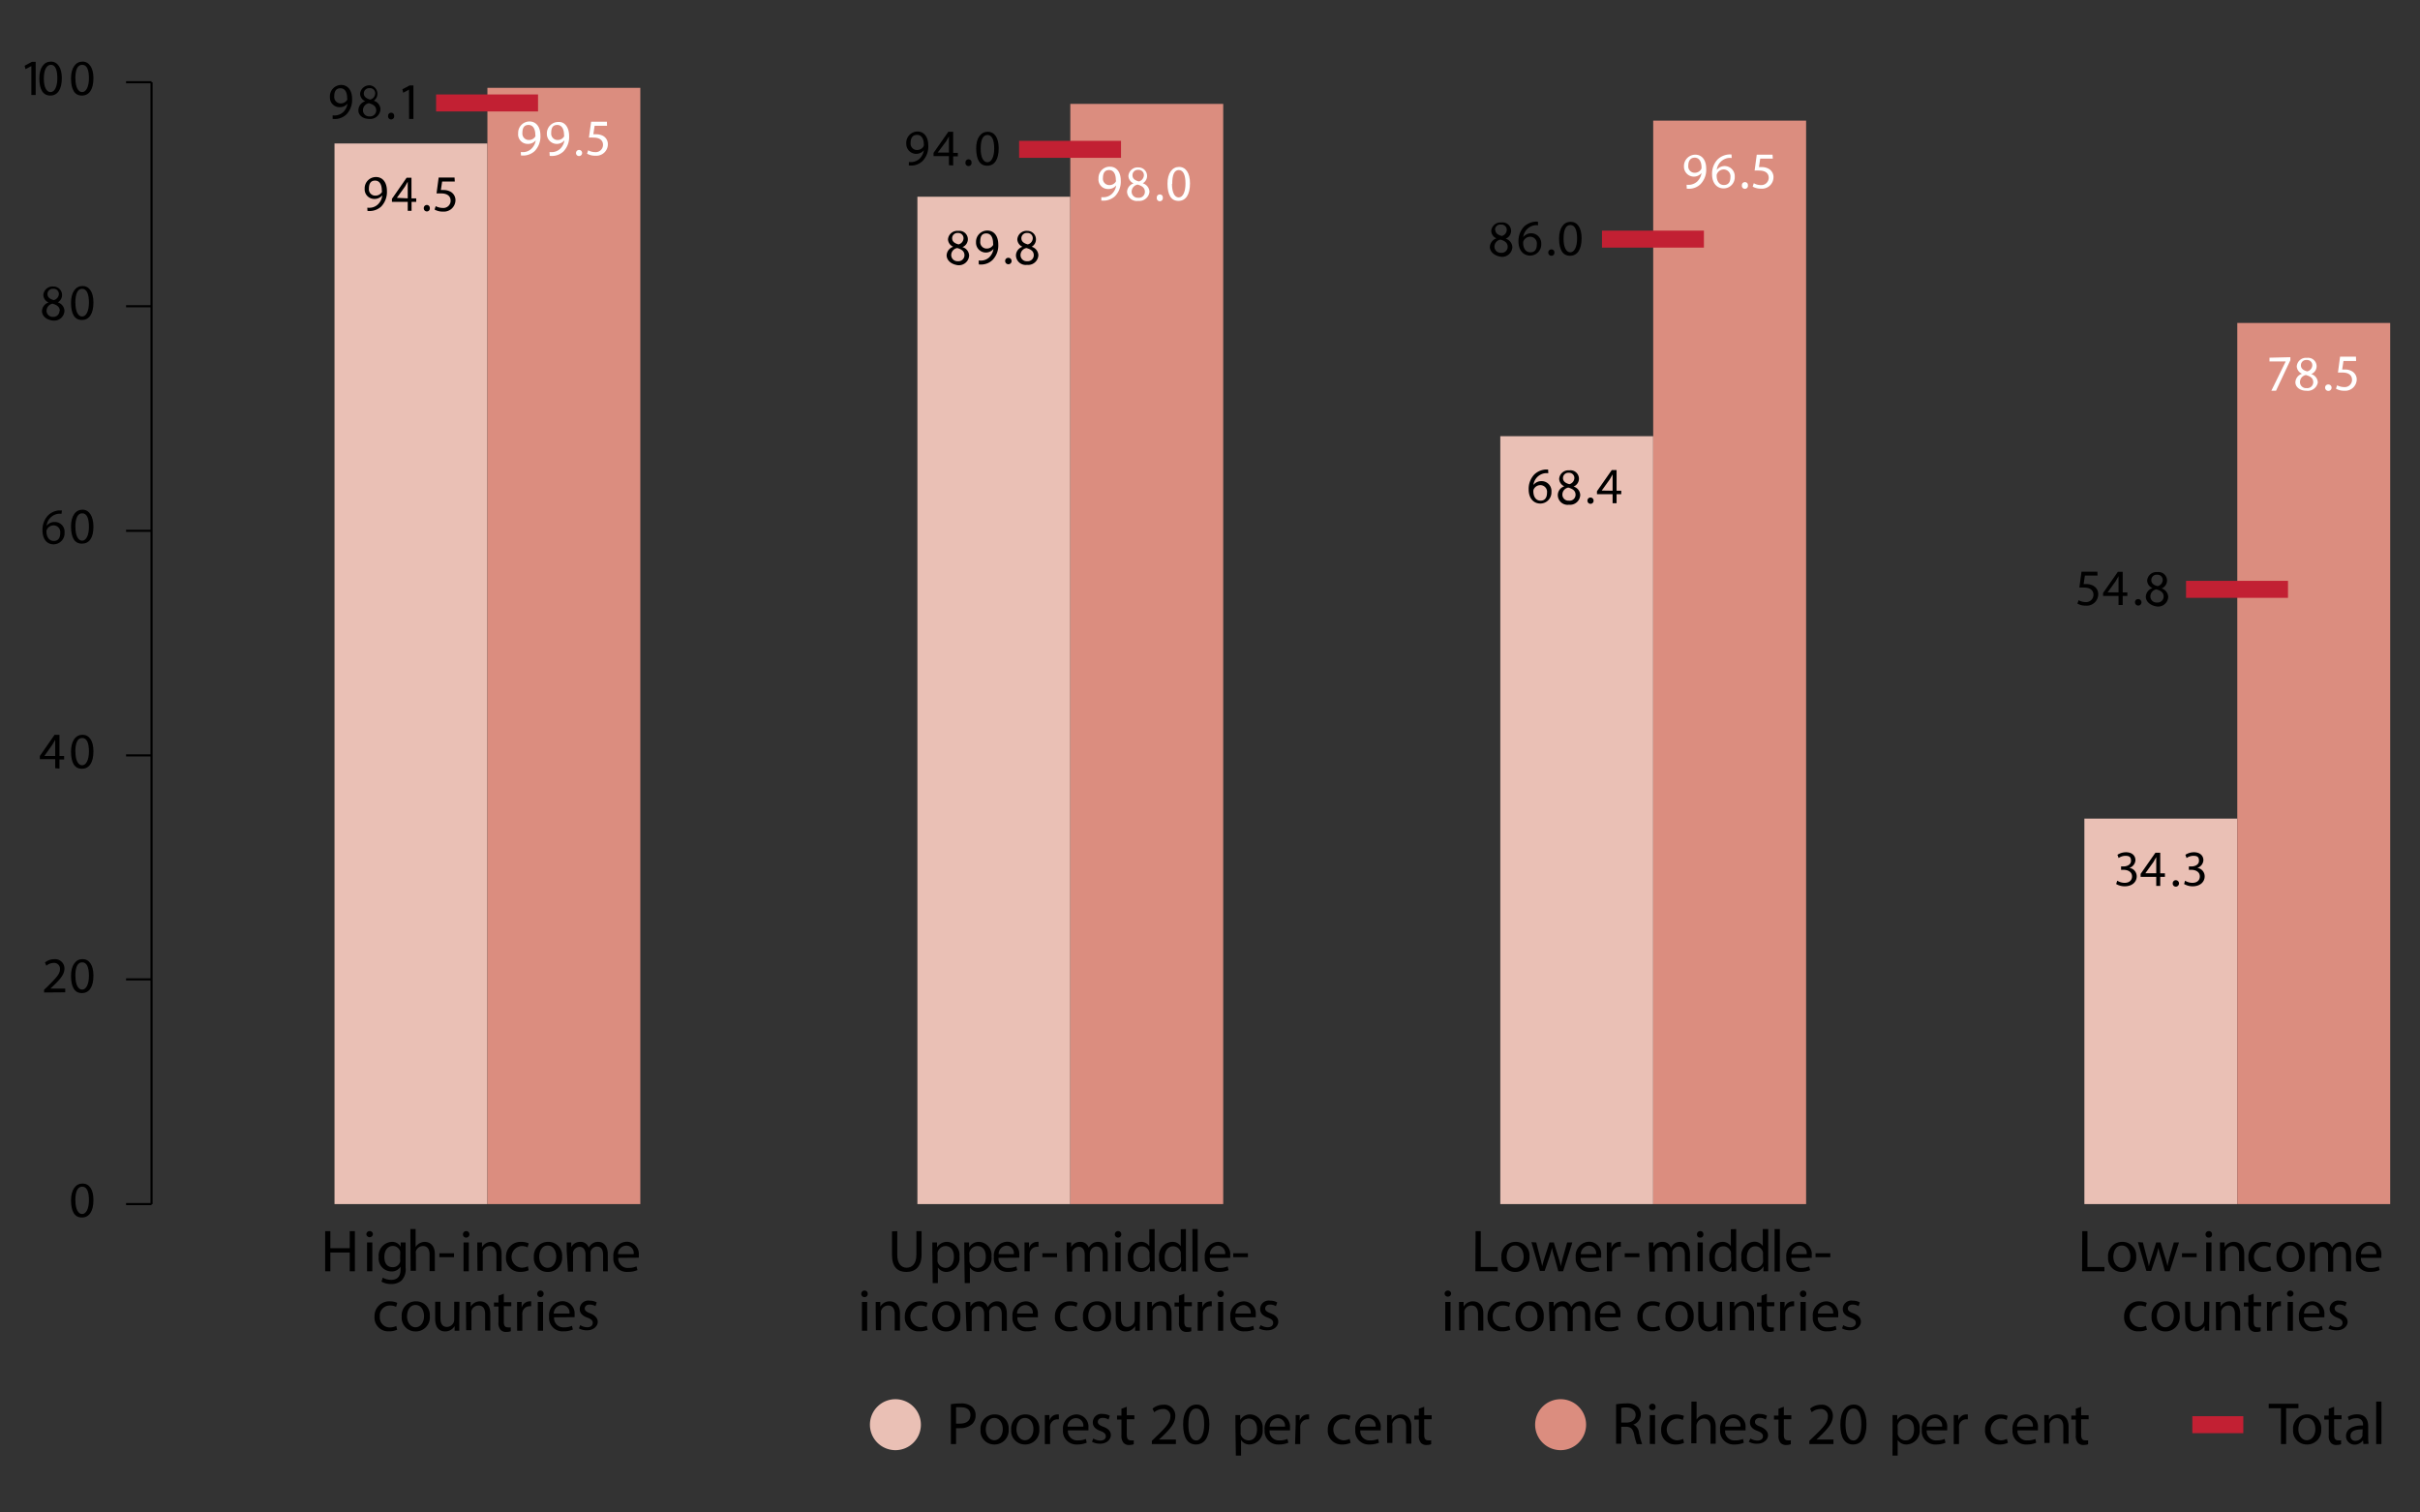 <svg id="Layer_1" data-name="Layer 1" xmlns="http://www.w3.org/2000/svg" xmlns:xlink="http://www.w3.org/1999/xlink" viewBox="0 0 284.89 178"><rect x="0" y="0" width="284.89" height="178" fill="#333333" stroke="none"/><defs><style>.cls-1,.cls-2{fill:none;}.cls-2{stroke:#000;stroke-linejoin:round;stroke-width:0.25px;}.cls-3,.cls-8{fill:#eac0b5;}.cls-4,.cls-9{fill:#db8d7f;}.cls-5{fill:#c22033;}.cls-6{fill:#fff;}.cls-7{clip-path:url(#clip-path);}.cls-8,.cls-9{fill-rule:evenodd;}</style><clipPath id="clip-path"><rect class="cls-1" x="0.81" y="-12.77" width="287.73" height="185.35"/></clipPath></defs><line class="cls-2" x1="17.84" y1="141.75" x2="17.84" y2="9.68"/><line class="cls-2" x1="14.84" y1="141.75" x2="17.84" y2="141.75"/><line class="cls-2" x1="14.84" y1="115.3" x2="17.84" y2="115.3"/><line class="cls-2" x1="14.84" y1="88.93" x2="17.84" y2="88.93"/><line class="cls-2" x1="14.84" y1="62.49" x2="17.84" y2="62.49"/><line class="cls-2" x1="14.84" y1="36.05" x2="17.84" y2="36.05"/><line class="cls-2" x1="14.84" y1="9.68" x2="17.84" y2="9.68"/><path d="M11,141.27c0,1.32-.49,2.06-1.36,2.06s-1.27-.72-1.28-2,.56-2,1.35-2S11,140,11,141.27Zm-2.12.06c0,1,.32,1.59.79,1.59s.8-.63.8-1.63-.24-1.59-.79-1.59S8.87,140.27,8.87,141.33Z"/><path d="M5.19,116.84v-.32l.42-.4c1-1,1.44-1.45,1.45-2a.69.69,0,0,0-.77-.76,1.32,1.32,0,0,0-.83.33l-.17-.38a1.74,1.74,0,0,1,1.1-.39A1.1,1.1,0,0,1,7.59,114c0,.72-.52,1.3-1.35,2.09l-.31.29H7.68v.44Z"/><path d="M11,114.85c0,1.33-.49,2.06-1.36,2.06s-1.27-.72-1.28-2,.56-2,1.35-2S11,113.61,11,114.85Zm-2.12.06c0,1,.32,1.59.79,1.59s.8-.63.8-1.62-.24-1.59-.79-1.59S8.87,113.85,8.87,114.91Z"/><path d="M6.5,90.44V89.37H4.69V89l1.73-2.49H7V89h.55v.41H7v1.07ZM6.5,89v-1.3c0-.2,0-.41,0-.61h0c-.12.23-.22.39-.33.57L5.22,89H6.5Z"/><path d="M11,88.44c0,1.33-.49,2.06-1.36,2.06s-1.27-.71-1.28-2,.56-2,1.35-2S11,87.2,11,88.44Zm-2.12.06c0,1,.32,1.59.79,1.59s.8-.63.8-1.62-.24-1.59-.79-1.59S8.87,87.44,8.87,88.5Z"/><path d="M7.24,60.49a2,2,0,0,0-.4,0A1.58,1.58,0,0,0,5.49,61.9h0a1.17,1.17,0,0,1,.94-.45,1.15,1.15,0,0,1,1.17,1.26,1.3,1.3,0,0,1-1.29,1.37C5.5,64.08,5,63.44,5,62.42a2.46,2.46,0,0,1,.66-1.75,2.09,2.09,0,0,1,1.25-.58l.38,0Zm-.15,2.25a.79.79,0,0,0-.8-.89.86.86,0,0,0-.76.48.48.48,0,0,0-.06.23c0,.64.31,1.12.86,1.12S7.09,63.3,7.09,62.74Z"/><path d="M11,62c0,1.32-.49,2-1.36,2s-1.27-.71-1.28-2,.56-2,1.35-2S11,60.79,11,62Zm-2.12.06c0,1,.32,1.59.79,1.59s.8-.63.8-1.63-.24-1.59-.79-1.59S8.87,61,8.87,62.09Z"/><path d="M4.94,36.61a1.11,1.11,0,0,1,.78-1v0a1,1,0,0,1-.62-.88,1.09,1.09,0,0,1,1.21-1,1,1,0,0,1,.49,1.87h0a1.09,1.09,0,0,1,.79,1,1.21,1.21,0,0,1-1.33,1.14C5.44,37.67,4.94,37.18,4.94,36.61Zm2.1,0c0-.48-.33-.71-.86-.86a.87.87,0,0,0-.7.81.72.72,0,0,0,.78.74A.7.7,0,0,0,7,36.59Zm-1.45-2c0,.39.29.6.74.72a.78.78,0,0,0,.6-.71A.61.61,0,0,0,6.27,34,.62.62,0,0,0,5.59,34.64Z"/><path d="M11,35.61c0,1.32-.49,2.06-1.36,2.06s-1.27-.72-1.28-2,.56-2,1.35-2S11,34.37,11,35.61Zm-2.12.06c0,1,.32,1.59.79,1.59s.8-.63.8-1.63S10.22,34,9.67,34,8.87,34.61,8.87,35.67Z"/><path d="M3.69,7.78h0L3,8.14l-.1-.4.85-.46H4.2v3.9H3.69Z"/><path d="M7.28,9.19c0,1.33-.5,2.06-1.36,2.06s-1.28-.72-1.29-2,.56-2,1.36-2S7.28,8,7.28,9.19Zm-2.12.06c0,1,.31,1.59.79,1.59s.8-.63.8-1.63S6.5,7.63,6,7.63,5.16,8.19,5.16,9.25Z"/><path d="M11,9.19c0,1.33-.49,2.06-1.36,2.06s-1.27-.72-1.28-2,.56-2,1.35-2S11,8,11,9.19Zm-2.12.06c0,1,.32,1.59.79,1.59s.8-.63.8-1.63-.24-1.58-.79-1.58S8.87,8.19,8.87,9.25Z"/><rect class="cls-3" x="39.38" y="16.89" width="18" height="124.86"/><rect class="cls-4" x="57.38" y="10.34" width="18" height="131.41"/><rect class="cls-5" x="51.34" y="11.12" width="12" height="2"/><path d="M43.24,24.45a2.18,2.18,0,0,0,.42,0,1.45,1.45,0,0,0,.82-.38A1.66,1.66,0,0,0,45,23h0a1.17,1.17,0,0,1-.92.42,1.13,1.13,0,0,1-1.15-1.2,1.33,1.33,0,0,1,1.33-1.38c.8,0,1.29.64,1.29,1.64a2.47,2.47,0,0,1-.67,1.83,2,2,0,0,1-1.14.52,2.15,2.15,0,0,1-.48,0Zm.19-2.24a.74.74,0,0,0,.75.82.89.89,0,0,0,.77-.4.37.37,0,0,0,0-.2c0-.66-.24-1.17-.79-1.17S43.43,21.66,43.43,22.21Z"/><path d="M48,24.82V23.76H46.14v-.35l1.73-2.49h.57v2.43H49v.41h-.55v1.06Zm0-1.47V22c0-.2,0-.4,0-.61h0c-.12.23-.22.4-.33.58l-.95,1.32v0Z"/><path d="M49.89,24.51a.36.36,0,0,1,.36-.38.35.35,0,0,1,.35.38.34.34,0,0,1-.35.38A.36.36,0,0,1,49.89,24.51Z"/><path d="M53.54,21.37H52.05l-.15,1a2.17,2.17,0,0,1,.32,0,1.69,1.69,0,0,1,.84.21,1.14,1.14,0,0,1,.56,1,1.36,1.36,0,0,1-1.46,1.33,1.93,1.93,0,0,1-1-.24l.13-.4a1.86,1.86,0,0,0,.84.21.85.85,0,0,0,.92-.84c0-.51-.34-.87-1.12-.87-.22,0-.4,0-.54,0l.25-1.87h1.87Z"/><path class="cls-6" d="M61.31,17.9a2.18,2.18,0,0,0,.42,0,1.45,1.45,0,0,0,.82-.38,1.72,1.72,0,0,0,.52-1h0a1.14,1.14,0,0,1-.92.42A1.12,1.12,0,0,1,61,15.69a1.34,1.34,0,0,1,1.33-1.39c.8,0,1.29.65,1.29,1.65a2.47,2.47,0,0,1-.67,1.83,2,2,0,0,1-1.14.52,3,3,0,0,1-.48,0Zm.19-2.25a.75.75,0,0,0,.75.83.87.87,0,0,0,.77-.41.31.31,0,0,0,0-.19c0-.66-.25-1.17-.8-1.17S61.5,15.1,61.5,15.65Z"/><path class="cls-6" d="M64.69,17.9a2.25,2.25,0,0,0,.43,0,1.48,1.48,0,0,0,.82-.38,1.71,1.71,0,0,0,.51-1h0a1.17,1.17,0,0,1-2.07-.77,1.34,1.34,0,0,1,1.33-1.39C66.49,14.3,67,15,67,16a2.43,2.43,0,0,1-.67,1.83,2,2,0,0,1-1.13.52,3,3,0,0,1-.49,0Zm.2-2.25a.75.75,0,0,0,.75.83.86.86,0,0,0,.76-.41.31.31,0,0,0,0-.19c0-.66-.25-1.17-.8-1.17S64.89,15.1,64.89,15.65Z"/><path class="cls-6" d="M67.81,18a.36.36,0,1,1,.36.37A.35.35,0,0,1,67.81,18Z"/><path class="cls-6" d="M71.46,14.81H70l-.15,1a1.39,1.39,0,0,1,.32,0A1.69,1.69,0,0,1,71,16a1.11,1.11,0,0,1,.56,1,1.35,1.35,0,0,1-1.45,1.33,1.87,1.87,0,0,1-1-.24l.13-.4a1.69,1.69,0,0,0,.83.22.86.86,0,0,0,.92-.85c0-.5-.34-.86-1.12-.86a3.86,3.86,0,0,0-.54,0l.26-1.87h1.86Z"/><path d="M39.16,13.58a2,2,0,0,0,.42,0,1.52,1.52,0,0,0,.82-.38,1.71,1.71,0,0,0,.51-1h0a1.17,1.17,0,0,1-.92.42,1.13,1.13,0,0,1-1.15-1.19A1.34,1.34,0,0,1,40.16,10c.8,0,1.29.65,1.29,1.64a2.47,2.47,0,0,1-.67,1.83,2,2,0,0,1-1.14.53,2.81,2.81,0,0,1-.48,0Zm.19-2.24a.75.75,0,0,0,.75.83.89.89,0,0,0,.77-.41.36.36,0,0,0,0-.19c0-.67-.24-1.18-.79-1.18S39.35,10.79,39.35,11.34Z"/><path d="M42.19,13A1.12,1.12,0,0,1,43,11.92v0a1,1,0,0,1-.61-.87,1.09,1.09,0,0,1,1.2-1A1,1,0,0,1,44,11.86v0a1.08,1.08,0,0,1,.79,1A1.2,1.2,0,0,1,43.49,14C42.68,14,42.19,13.54,42.19,13Zm2.1,0c0-.47-.33-.7-.86-.85a.84.84,0,0,0-.7.8.72.72,0,0,0,.78.75A.71.71,0,0,0,44.29,12.94ZM42.83,11c0,.39.3.6.75.72a.76.76,0,0,0,.59-.71.6.6,0,0,0-.66-.63A.62.62,0,0,0,42.83,11Z"/><path d="M45.69,13.64a.35.35,0,0,1,.36-.37.34.34,0,0,1,.35.37.36.36,0,1,1-.71,0Z"/><path d="M48.15,10.55h0l-.68.37-.1-.41.85-.45h.45V14h-.51Z"/><path d="M38.89,144.94v2h2.28v-2h.61v4.72h-.61v-2.21H38.89v2.21h-.61v-4.72Z"/><path d="M43.9,145.32a.39.39,0,0,1-.77,0,.38.38,0,0,1,.39-.39A.37.37,0,0,1,43.9,145.32Zm-.69,4.34v-3.39h.62v3.39Z"/><path d="M47.75,146.27c0,.25,0,.52,0,.93v2a1.94,1.94,0,0,1-.48,1.55,1.81,1.81,0,0,1-1.24.41,2.19,2.19,0,0,1-1.12-.28l.15-.47a2,2,0,0,0,1,.26c.63,0,1.09-.33,1.09-1.18v-.38h0a1.18,1.18,0,0,1-1.07.57A1.52,1.52,0,0,1,44.58,148a1.63,1.63,0,0,1,1.53-1.8,1.13,1.13,0,0,1,1.06.58h0l0-.51Zm-.64,1.34a1.14,1.14,0,0,0,0-.28.9.9,0,0,0-.86-.65c-.59,0-1,.5-1,1.28s.33,1.22,1,1.22a.89.89,0,0,0,.85-.63,1,1,0,0,0,0-.33Z"/><path d="M48.31,144.69h.62v2.11h0a1.24,1.24,0,0,1,.45-.43,1.32,1.32,0,0,1,.63-.17c.45,0,1.18.28,1.18,1.44v2h-.62v-1.95c0-.54-.2-1-.78-1a.89.89,0,0,0-.83.61.91.91,0,0,0,0,.3v2h-.62Z"/><path d="M53.45,147.54V148H51.72v-.46Z"/><path d="M55.26,145.32a.38.38,0,1,1-.76,0,.38.38,0,0,1,.38-.39A.37.37,0,0,1,55.26,145.32Zm-.69,4.34v-3.39h.62v3.39Z"/><path d="M56.19,147.19c0-.35,0-.64,0-.92h.55l0,.56h0a1.25,1.25,0,0,1,1.12-.63c.47,0,1.19.28,1.19,1.44v2h-.61v-1.95c0-.55-.2-1-.79-1a.86.86,0,0,0-.82.63.79.79,0,0,0,0,.28v2h-.62Z"/><path d="M62.23,149.54a2.35,2.35,0,0,1-1,.19A1.61,1.61,0,0,1,59.57,148a1.72,1.72,0,0,1,1.82-1.8,2,2,0,0,1,.86.18l-.14.47a1.5,1.5,0,0,0-.72-.16,1.28,1.28,0,0,0,0,2.55,1.74,1.74,0,0,0,.76-.17Z"/><path d="M66.17,147.94a1.66,1.66,0,0,1-1.69,1.8A1.61,1.61,0,0,1,62.85,148a1.66,1.66,0,0,1,1.68-1.8A1.6,1.6,0,0,1,66.17,147.94Zm-2.69,0c0,.75.42,1.31,1,1.31s1-.56,1-1.32c0-.57-.28-1.3-1-1.3S63.48,147.33,63.48,148Z"/><path d="M66.71,147.19c0-.35,0-.64,0-.92h.54l0,.55h0a1.16,1.16,0,0,1,1.06-.62,1,1,0,0,1,1,.68h0a1.42,1.42,0,0,1,.38-.45,1.16,1.16,0,0,1,.75-.23c.44,0,1.11.29,1.11,1.47v2H71v-1.92c0-.65-.24-1-.74-1a.81.81,0,0,0-.73.56,1.34,1.34,0,0,0,0,.31v2.09h-.6v-2c0-.54-.24-.93-.71-.93a.85.85,0,0,0-.76.62.94.94,0,0,0,0,.3v2h-.6Z"/><path d="M72.79,148.08A1.1,1.1,0,0,0,74,149.26a2.15,2.15,0,0,0,.93-.18l.11.44a2.74,2.74,0,0,1-1.13.21A1.57,1.57,0,0,1,72.21,148a1.64,1.64,0,0,1,1.59-1.82,1.44,1.44,0,0,1,1.4,1.59,1.6,1.6,0,0,1,0,.29Zm1.81-.44a.87.87,0,0,0-.85-1,1,1,0,0,0-1,1Z"/><path d="M46.75,156.54a2.31,2.31,0,0,1-1,.19A1.61,1.61,0,0,1,44.09,155a1.73,1.73,0,0,1,1.82-1.8,2,2,0,0,1,.86.18l-.14.47a1.5,1.5,0,0,0-.72-.16A1.17,1.17,0,0,0,44.72,155a1.16,1.16,0,0,0,1.17,1.27,1.74,1.74,0,0,0,.76-.17Z"/><path d="M50.6,154.94a1.65,1.65,0,0,1-1.68,1.8A1.61,1.61,0,0,1,47.29,155,1.65,1.65,0,0,1,49,153.2,1.6,1.6,0,0,1,50.6,154.94Zm-2.68,0c0,.75.42,1.31,1,1.31s1-.56,1-1.32c0-.57-.28-1.3-1-1.3S47.92,154.33,47.92,155Z"/><path d="M54.07,155.74c0,.35,0,.66,0,.92h-.55l0-.55h0a1.28,1.28,0,0,1-1.12.63c-.53,0-1.17-.29-1.17-1.49v-2h.62v1.88c0,.64.19,1.08.76,1.08a.89.89,0,0,0,.81-.56,1.07,1.07,0,0,0,.05-.32v-2.08h.62Z"/><path d="M54.86,154.19c0-.35,0-.64,0-.92h.55l0,.56h0a1.25,1.25,0,0,1,1.12-.63c.47,0,1.19.28,1.19,1.44v2h-.61v-1.95c0-.55-.2-1-.79-1a.86.86,0,0,0-.82.63.79.79,0,0,0,0,.28v2h-.62Z"/><path d="M59.31,152.3v1h.88v.47h-.88v1.83c0,.42.12.66.46.66a1.42,1.42,0,0,0,.36,0l0,.46a1.52,1.52,0,0,1-.55.08.84.84,0,0,1-.66-.26,1.22,1.22,0,0,1-.24-.88v-1.85h-.53v-.47h.53v-.81Z"/><path d="M60.87,154.33c0-.4,0-.74,0-1.06h.54l0,.67h0a1,1,0,0,1,.94-.74.52.52,0,0,1,.18,0v.58a.71.71,0,0,0-.21,0,.86.86,0,0,0-.83.79,2.16,2.16,0,0,0,0,.29v1.8h-.61Z"/><path d="M64,152.32a.38.38,0,1,1-.76,0,.38.38,0,0,1,.38-.39A.37.37,0,0,1,64,152.32Zm-.69,4.34v-3.39h.62v3.39Z"/><path d="M65.23,155.08a1.09,1.09,0,0,0,1.16,1.18,2.16,2.16,0,0,0,.94-.18l.11.44a2.74,2.74,0,0,1-1.13.21A1.58,1.58,0,0,1,64.64,155a1.64,1.64,0,0,1,1.59-1.82,1.44,1.44,0,0,1,1.41,1.59,1.6,1.6,0,0,1,0,.29Zm1.81-.44a.87.87,0,0,0-.85-1,1,1,0,0,0-1,1Z"/><path d="M68.31,156a1.58,1.58,0,0,0,.81.25c.45,0,.66-.23.66-.51s-.18-.45-.63-.62c-.61-.22-.9-.55-.9-1a1,1,0,0,1,1.17-1,1.61,1.61,0,0,1,.83.21l-.15.44a1.37,1.37,0,0,0-.7-.19c-.36,0-.56.21-.56.46s.2.41.64.57.89.52.89,1-.46,1-1.27,1a1.93,1.93,0,0,1-.95-.23Z"/><rect class="cls-3" x="108" y="23.16" width="18" height="118.59"/><rect class="cls-4" x="126" y="12.23" width="18" height="129.52"/><rect class="cls-5" x="119.97" y="16.58" width="12" height="2"/><path d="M111.44,30.05a1.11,1.11,0,0,1,.78-1v0a1,1,0,0,1-.62-.87,1.1,1.1,0,0,1,1.21-1,1,1,0,0,1,1.13,1,1,1,0,0,1-.64.91v0a1.08,1.08,0,0,1,.79,1,1.21,1.21,0,0,1-1.33,1.13C111.94,31.11,111.44,30.62,111.44,30.05Zm2.1,0c0-.47-.33-.7-.85-.85a.85.85,0,0,0-.71.8.73.73,0,0,0,.78.75A.71.71,0,0,0,113.54,30Zm-1.45-2c0,.39.3.6.75.72a.76.76,0,0,0,.59-.71.61.61,0,0,0-.66-.63A.62.62,0,0,0,112.09,28.08Z"/><path d="M115.21,30.67a2.18,2.18,0,0,0,.42,0,1.47,1.47,0,0,0,.82-.37,1.77,1.77,0,0,0,.51-1h0a1.16,1.16,0,0,1-2.06-.78,1.33,1.33,0,0,1,1.33-1.38c.79,0,1.29.65,1.29,1.64a2.44,2.44,0,0,1-.68,1.83,1.91,1.91,0,0,1-1.13.52,2.15,2.15,0,0,1-.48,0Zm.19-2.24a.75.75,0,0,0,.75.83.86.86,0,0,0,.76-.41.36.36,0,0,0,0-.19c0-.67-.24-1.18-.8-1.18S115.4,27.88,115.4,28.43Z"/><path d="M118.33,30.73a.36.36,0,0,1,.36-.38.38.38,0,1,1-.36.38Z"/><path d="M119.6,30.05a1.1,1.1,0,0,1,.77-1v0a1,1,0,0,1-.61-.87,1.09,1.09,0,0,1,1.2-1,1,1,0,0,1,.49,1.87v0a1.08,1.08,0,0,1,.79,1,1.2,1.2,0,0,1-1.33,1.13A1.15,1.15,0,0,1,119.6,30.05Zm2.1,0c0-.47-.33-.7-.86-.85a.84.84,0,0,0-.7.8.72.72,0,0,0,.78.75A.71.71,0,0,0,121.7,30Zm-1.46-2c0,.39.3.6.75.72a.76.76,0,0,0,.59-.71.6.6,0,0,0-.66-.63A.62.62,0,0,0,120.24,28.08Z"/><path class="cls-6" d="M129.65,23.21a2.18,2.18,0,0,0,.42,0,1.45,1.45,0,0,0,.82-.38,1.66,1.66,0,0,0,.51-1h0a1.14,1.14,0,0,1-.92.42A1.12,1.12,0,0,1,129.32,21a1.33,1.33,0,0,1,1.33-1.38c.8,0,1.29.64,1.29,1.64a2.47,2.47,0,0,1-.67,1.83,2,2,0,0,1-1.14.52,2.15,2.15,0,0,1-.48,0Zm.19-2.25a.75.75,0,0,0,.75.83.87.87,0,0,0,.77-.41.32.32,0,0,0,0-.19c0-.66-.24-1.17-.79-1.17S129.84,20.41,129.84,21Z"/><path class="cls-6" d="M132.68,22.59a1.1,1.1,0,0,1,.77-1v0a1,1,0,0,1-.61-.88,1.09,1.09,0,0,1,1.2-1,1,1,0,0,1,.49,1.87h0a1.09,1.09,0,0,1,.79,1A1.2,1.2,0,0,1,134,23.65,1.15,1.15,0,0,1,132.68,22.59Zm2.1,0c0-.48-.33-.71-.86-.86a.86.86,0,0,0-.7.81.72.72,0,0,0,.78.74A.7.7,0,0,0,134.78,22.57Zm-1.46-1.95c0,.39.3.6.75.72a.78.78,0,0,0,.59-.71A.61.61,0,0,0,134,20,.62.62,0,0,0,133.32,20.62Z"/><path class="cls-6" d="M136.18,23.27a.35.35,0,0,1,.36-.38.34.34,0,0,1,.35.38.36.36,0,1,1-.71,0Z"/><path class="cls-6" d="M140.09,21.59c0,1.32-.49,2.06-1.36,2.06s-1.28-.72-1.29-2,.57-2,1.36-2S140.09,20.35,140.09,21.59Zm-2.12.06c0,1,.31,1.59.79,1.59s.8-.63.8-1.63-.25-1.59-.79-1.59S138,20.59,138,21.65Z"/><path d="M107,19.07a2.14,2.14,0,0,0,.43,0,1.56,1.56,0,0,0,.82-.38,1.77,1.77,0,0,0,.51-1h0a1.17,1.17,0,0,1-2.07-.77A1.34,1.34,0,0,1,108,15.48c.79,0,1.28.65,1.28,1.65a2.43,2.43,0,0,1-.67,1.82,1.92,1.92,0,0,1-1.13.53,2.89,2.89,0,0,1-.49,0Zm.2-2.24a.75.75,0,0,0,.75.83.88.88,0,0,0,.76-.41.36.36,0,0,0,.05-.19c0-.67-.24-1.18-.8-1.18S107.2,16.28,107.2,16.83Z"/><path d="M111.71,19.45V18.38H109.9V18l1.74-2.49h.57V18h.55v.41h-.55v1.07Zm0-1.48v-1.3c0-.21,0-.41,0-.61h0c-.12.23-.21.39-.32.57l-1,1.33h1.27Z"/><path d="M113.66,19.13a.35.35,0,0,1,.36-.37.34.34,0,0,1,.35.37.36.36,0,1,1-.71,0Z"/><path d="M117.57,17.45c0,1.33-.49,2.06-1.36,2.06s-1.27-.71-1.29-2,.57-2,1.36-2S117.57,16.21,117.57,17.45Zm-2.12.06c0,1,.31,1.59.79,1.59s.8-.63.8-1.62-.25-1.59-.79-1.59S115.45,16.45,115.45,17.51Z"/><path d="M105.63,144.94v2.8c0,1,.47,1.5,1.1,1.5s1.15-.46,1.15-1.5v-2.8h.61v2.75c0,1.45-.76,2.05-1.78,2.05s-1.7-.55-1.7-2v-2.78Z"/><path d="M109.76,147.38c0-.44,0-.79,0-1.11h.55l0,.58h0a1.35,1.35,0,0,1,1.21-.65,1.53,1.53,0,0,1,1.43,1.72,1.6,1.6,0,0,1-1.54,1.82,1.2,1.2,0,0,1-1-.53h0v1.84h-.61Zm.61.9a1.81,1.81,0,0,0,0,.25,1,1,0,0,0,.93.73c.65,0,1-.54,1-1.31s-.36-1.26-1-1.26a1,1,0,0,0-.93.76,1.09,1.09,0,0,0,0,.25Z"/><path d="M113.52,147.38c0-.44,0-.79,0-1.11h.56l0,.58h0a1.33,1.33,0,0,1,1.2-.65,1.54,1.54,0,0,1,1.44,1.72,1.6,1.6,0,0,1-1.54,1.82,1.19,1.19,0,0,1-1-.53h0v1.84h-.61Zm.61.9a1.71,1.71,0,0,0,0,.25,1,1,0,0,0,.92.73c.66,0,1-.54,1-1.31s-.35-1.26-1-1.26a1,1,0,0,0-.93.76,1.09,1.09,0,0,0,0,.25Z"/><path d="M117.55,148.08a1.08,1.08,0,0,0,1.16,1.18,2.2,2.2,0,0,0,.94-.18l.1.44a2.64,2.64,0,0,1-1.12.21A1.57,1.57,0,0,1,117,148a1.64,1.64,0,0,1,1.59-1.82,1.43,1.43,0,0,1,1.4,1.59,1.85,1.85,0,0,1,0,.29Zm1.8-.44a.87.87,0,0,0-.85-1,1,1,0,0,0-.94,1Z"/><path d="M120.61,147.33c0-.4,0-.74,0-1.06h.53l0,.67h0a1,1,0,0,1,.94-.74.52.52,0,0,1,.18,0v.58a.71.71,0,0,0-.21,0,.86.86,0,0,0-.83.79,2.16,2.16,0,0,0,0,.29v1.8h-.61Z"/><path d="M124.44,147.54V148h-1.73v-.46Z"/><path d="M125.56,147.19a8.73,8.73,0,0,0,0-.92h.54l0,.55h0a1.18,1.18,0,0,1,1.07-.62,1,1,0,0,1,1,.68h0a1.56,1.56,0,0,1,.38-.45,1.18,1.18,0,0,1,.75-.23c.45,0,1.11.29,1.11,1.47v2h-.6v-1.92c0-.65-.24-1-.74-1a.78.78,0,0,0-.72.56,1,1,0,0,0-.05.31v2.09h-.6v-2c0-.54-.24-.93-.71-.93a.85.85,0,0,0-.77.62.94.94,0,0,0,0,.3v2h-.6Z"/><path d="M132,145.32a.38.38,0,1,1-.76,0,.38.38,0,0,1,.38-.39A.37.37,0,0,1,132,145.32Zm-.69,4.34v-3.39h.62v3.39Z"/><path d="M135.93,144.69v4.1c0,.3,0,.64,0,.87h-.55l0-.59h0a1.24,1.24,0,0,1-1.15.67,1.54,1.54,0,0,1-1.45-1.72,1.62,1.62,0,0,1,1.52-1.82,1.12,1.12,0,0,1,1,.51h0v-2Zm-.62,3a1.18,1.18,0,0,0,0-.26.91.91,0,0,0-.89-.71c-.64,0-1,.56-1,1.31s.34,1.25,1,1.25a.92.92,0,0,0,.91-.73,1.18,1.18,0,0,0,0-.27Z"/><path d="M139.61,144.69v4.1c0,.3,0,.64,0,.87h-.55l0-.59h0a1.27,1.27,0,0,1-1.16.67,1.54,1.54,0,0,1-1.45-1.72A1.62,1.62,0,0,1,138,146.2a1.12,1.12,0,0,1,1,.51h0v-2Zm-.61,3a1.22,1.22,0,0,0,0-.26.91.91,0,0,0-.89-.71c-.64,0-1,.56-1,1.31s.34,1.25,1,1.25a.92.92,0,0,0,.91-.73,1.18,1.18,0,0,0,0-.27Z"/><path d="M140.37,144.69H141v5h-.61Z"/><path d="M142.42,148.08a1.09,1.09,0,0,0,1.16,1.18,2.2,2.2,0,0,0,.94-.18l.11.44a2.74,2.74,0,0,1-1.13.21,1.57,1.57,0,0,1-1.67-1.71,1.64,1.64,0,0,1,1.59-1.82,1.43,1.43,0,0,1,1.4,1.59,1.85,1.85,0,0,1,0,.29Zm1.81-.44a.89.89,0,0,0-.86-1,1,1,0,0,0-.94,1Z"/><path d="M146.91,147.54V148h-1.73v-.46Z"/><path d="M102.15,152.32a.36.36,0,0,1-.39.38.37.37,0,0,1-.37-.38.38.38,0,0,1,.39-.39A.36.36,0,0,1,102.15,152.32Zm-.68,4.34v-3.39h.62v3.39Z"/><path d="M103.09,154.19c0-.35,0-.64,0-.92h.54l0,.56h0a1.25,1.25,0,0,1,1.12-.63c.47,0,1.2.28,1.2,1.44v2h-.62v-1.95c0-.55-.2-1-.78-1a.87.87,0,0,0-.83.63,1.11,1.11,0,0,0,0,.28v2h-.61Z"/><path d="M109.21,156.54a2.35,2.35,0,0,1-1,.19,1.61,1.61,0,0,1-1.69-1.73,1.73,1.73,0,0,1,1.82-1.8,2,2,0,0,1,.86.18l-.14.47a1.5,1.5,0,0,0-.72-.16,1.28,1.28,0,0,0,0,2.55,1.74,1.74,0,0,0,.76-.17Z"/><path d="M113.06,154.94a1.66,1.66,0,0,1-1.69,1.8,1.61,1.61,0,0,1-1.62-1.74,1.65,1.65,0,0,1,1.68-1.8A1.6,1.6,0,0,1,113.06,154.94Zm-2.69,0c0,.75.43,1.31,1,1.31s1-.56,1-1.32c0-.57-.29-1.3-1-1.3S110.37,154.33,110.37,155Z"/><path d="M113.69,154.19c0-.35,0-.64,0-.92h.54l0,.55h0a1.18,1.18,0,0,1,1.06-.62,1,1,0,0,1,1,.68h0a1.42,1.42,0,0,1,.38-.45,1.16,1.16,0,0,1,.75-.23c.44,0,1.11.29,1.11,1.47v2h-.6v-1.92c0-.65-.24-1-.74-1a.81.81,0,0,0-.73.56,1.34,1.34,0,0,0,0,.31v2.09h-.6v-2c0-.54-.24-.93-.71-.93a.85.85,0,0,0-.76.62.94.94,0,0,0,0,.3v2h-.6Z"/><path d="M119.77,155.08a1.1,1.1,0,0,0,1.17,1.18,2.23,2.23,0,0,0,.94-.18l.1.44a2.74,2.74,0,0,1-1.13.21,1.57,1.57,0,0,1-1.66-1.71,1.64,1.64,0,0,1,1.59-1.82,1.44,1.44,0,0,1,1.4,1.59,1.6,1.6,0,0,1,0,.29Zm1.81-.44a.87.87,0,0,0-.85-1,1,1,0,0,0-1,1Z"/><path d="M126.87,156.54a2.37,2.37,0,0,1-1,.19,1.6,1.6,0,0,1-1.68-1.73,1.72,1.72,0,0,1,1.82-1.8,2,2,0,0,1,.85.18l-.14.47a1.48,1.48,0,0,0-.71-.16,1.18,1.18,0,0,0-1.2,1.28,1.16,1.16,0,0,0,1.18,1.27,1.69,1.69,0,0,0,.75-.17Z"/><path d="M130.8,154.94a1.66,1.66,0,0,1-1.69,1.8,1.6,1.6,0,0,1-1.62-1.74,1.65,1.65,0,0,1,1.68-1.8A1.6,1.6,0,0,1,130.8,154.94Zm-2.69,0c0,.75.43,1.31,1,1.31s1-.56,1-1.32c0-.57-.29-1.3-1-1.3S128.11,154.33,128.11,155Z"/><path d="M134.18,155.74c0,.35,0,.66,0,.92h-.55l0-.55h0a1.27,1.27,0,0,1-1.12.63c-.53,0-1.17-.29-1.17-1.49v-2h.62v1.88c0,.64.2,1.08.76,1.08a.89.89,0,0,0,.81-.56,1.07,1.07,0,0,0,.05-.32v-2.08h.62Z"/><path d="M135.06,154.19c0-.35,0-.64,0-.92h.54l0,.56h0a1.25,1.25,0,0,1,1.12-.63c.47,0,1.2.28,1.2,1.44v2h-.62v-1.95c0-.55-.2-1-.78-1a.87.87,0,0,0-.83.63,1.11,1.11,0,0,0,0,.28v2h-.61Z"/><path d="M139.42,152.3v1h.89v.47h-.89v1.83c0,.42.12.66.47.66a1.33,1.33,0,0,0,.35,0l0,.46a1.52,1.52,0,0,1-.55.08.85.85,0,0,1-.66-.26,1.22,1.22,0,0,1-.24-.88v-1.85h-.52v-.47h.52v-.81Z"/><path d="M141,154.33c0-.4,0-.74,0-1.06h.53l0,.67h0a1,1,0,0,1,.94-.74.52.52,0,0,1,.18,0v.58a.71.71,0,0,0-.21,0,.86.86,0,0,0-.83.79,2.16,2.16,0,0,0,0,.29v1.8H141Z"/><path d="M144.07,152.32a.38.38,0,1,1-.76,0,.38.38,0,0,1,.38-.39A.37.37,0,0,1,144.07,152.32Zm-.68,4.34v-3.39H144v3.39Z"/><path d="M145.43,155.08a1.09,1.09,0,0,0,1.16,1.18,2.2,2.2,0,0,0,.94-.18l.11.44a2.74,2.74,0,0,1-1.13.21,1.57,1.57,0,0,1-1.67-1.71,1.64,1.64,0,0,1,1.59-1.82,1.43,1.43,0,0,1,1.4,1.59,1.85,1.85,0,0,1,0,.29Zm1.81-.44a.89.89,0,0,0-.86-1,1,1,0,0,0-.94,1Z"/><path d="M148.41,156a1.62,1.62,0,0,0,.81.25c.45,0,.66-.23.66-.51s-.17-.45-.63-.62c-.61-.22-.9-.55-.9-1a1,1,0,0,1,1.17-1,1.62,1.62,0,0,1,.84.21l-.16.44a1.33,1.33,0,0,0-.69-.19c-.36,0-.57.21-.57.46s.21.41.65.57c.59.23.89.52.89,1s-.46,1-1.27,1a1.93,1.93,0,0,1-1-.23Z"/><rect class="cls-3" x="176.62" y="51.35" width="18" height="90.4"/><rect class="cls-4" x="194.62" y="14.2" width="18" height="127.55"/><rect class="cls-5" x="188.59" y="27.15" width="12" height="2"/><path d="M182.27,55.71a1.94,1.94,0,0,0-.39,0,1.59,1.59,0,0,0-1.36,1.38h0a1.18,1.18,0,0,1,.94-.45,1.16,1.16,0,0,1,1.18,1.26,1.31,1.31,0,0,1-1.3,1.38c-.83,0-1.38-.65-1.38-1.66a2.46,2.46,0,0,1,.66-1.76,2.14,2.14,0,0,1,1.25-.58l.38,0ZM182.12,58a.79.79,0,0,0-.8-.89.88.88,0,0,0-.76.48.52.52,0,0,0-.05.23c0,.65.3,1.12.85,1.12S182.12,58.52,182.12,58Z"/><path d="M183.39,58.25a1.1,1.1,0,0,1,.77-1v0a1,1,0,0,1-.61-.88,1.09,1.09,0,0,1,1.2-1,1,1,0,0,1,1.13,1,1,1,0,0,1-.64.91v0a1.07,1.07,0,0,1,.79,1,1.2,1.2,0,0,1-1.33,1.14A1.15,1.15,0,0,1,183.39,58.25Zm2.09,0c0-.48-.33-.7-.85-.85a.84.84,0,0,0-.7.8.71.71,0,0,0,.77.74A.7.7,0,0,0,185.48,58.23ZM184,56.28c0,.39.3.6.75.72a.78.78,0,0,0,.59-.71.61.61,0,0,0-.66-.63A.62.62,0,0,0,184,56.28Z"/><path d="M186.88,58.93a.36.36,0,1,1,.72,0,.35.35,0,0,1-.36.38A.36.36,0,0,1,186.88,58.93Z"/><path d="M189.84,59.24V58.18H188v-.35l1.74-2.49h.57v2.43h.55v.41h-.55v1.06Zm0-1.47V56.46c0-.2,0-.4,0-.61h0c-.12.23-.22.4-.33.58l-.95,1.32v0Z"/><path class="cls-6" d="M198.55,21.75a2.14,2.14,0,0,0,.43,0,1.56,1.56,0,0,0,.82-.38,1.77,1.77,0,0,0,.51-1h0a1.17,1.17,0,0,1-2.07-.77,1.34,1.34,0,0,1,1.34-1.39c.79,0,1.28.65,1.28,1.64a2.43,2.43,0,0,1-.67,1.83,1.92,1.92,0,0,1-1.13.53,2.89,2.89,0,0,1-.49,0Zm.2-2.24a.75.75,0,0,0,.75.83.88.88,0,0,0,.76-.41.36.36,0,0,0,.05-.19c0-.67-.25-1.18-.8-1.18S198.75,19,198.75,19.51Z"/><path class="cls-6" d="M203.86,18.6a1.91,1.91,0,0,0-.4,0A1.61,1.61,0,0,0,202.1,20h0a1.19,1.19,0,0,1,2.12.81,1.31,1.31,0,0,1-1.3,1.37c-.83,0-1.37-.65-1.37-1.66a2.44,2.44,0,0,1,.66-1.76,2.14,2.14,0,0,1,1.24-.57,2,2,0,0,1,.39,0Zm-.15,2.25a.8.8,0,0,0-.81-.9.87.87,0,0,0-.75.48.43.43,0,0,0-.06.24c0,.64.3,1.11.85,1.11S203.71,21.41,203.71,20.85Z"/><path class="cls-6" d="M205.06,21.81a.35.35,0,0,1,.36-.37.34.34,0,0,1,.35.37.36.36,0,1,1-.71,0Z"/><path class="cls-6" d="M208.7,18.67h-1.48l-.15,1,.32,0a1.61,1.61,0,0,1,.84.21,1.11,1.11,0,0,1,.55,1,1.35,1.35,0,0,1-1.45,1.33,1.93,1.93,0,0,1-1-.24l.13-.4a1.7,1.7,0,0,0,.84.22.87.87,0,0,0,.92-.85c0-.5-.34-.86-1.12-.86a3.74,3.74,0,0,0-.54,0l.25-1.87h1.86Z"/><path d="M175.39,29.06a1.13,1.13,0,0,1,.78-1v0a1,1,0,0,1-.62-.87,1.1,1.1,0,0,1,1.21-1,1,1,0,0,1,1.13,1,1,1,0,0,1-.64.91v0a1.08,1.08,0,0,1,.79,1,1.2,1.2,0,0,1-1.33,1.13C175.89,30.11,175.39,29.63,175.39,29.06Zm2.1,0c0-.47-.33-.7-.85-.85a.85.85,0,0,0-.71.8.73.73,0,0,0,.78.75A.71.71,0,0,0,177.49,29Zm-1.45-2c0,.39.3.6.75.72a.76.76,0,0,0,.59-.71.61.61,0,0,0-.66-.63A.62.62,0,0,0,176,27.08Z"/><path d="M181.07,26.52a1.84,1.84,0,0,0-.39,0,1.6,1.6,0,0,0-1.36,1.39h0a1.19,1.19,0,0,1,2.12.81,1.31,1.31,0,0,1-1.3,1.37c-.83,0-1.38-.65-1.38-1.66a2.48,2.48,0,0,1,.66-1.76,2.2,2.2,0,0,1,1.25-.57,2,2,0,0,1,.38,0Zm-.15,2.25a.79.79,0,0,0-.8-.9.88.88,0,0,0-.76.48.54.54,0,0,0-.05.24c0,.64.3,1.11.85,1.11S180.92,29.33,180.92,28.77Z"/><path d="M182.27,29.73a.36.36,0,0,1,.37-.37.34.34,0,0,1,.35.37.35.35,0,0,1-.36.38A.36.36,0,0,1,182.27,29.73Z"/><path d="M186.19,28.05c0,1.33-.5,2.06-1.36,2.06s-1.28-.71-1.29-2,.56-2,1.36-2S186.19,26.81,186.19,28.05Zm-2.12.06c0,1,.31,1.59.79,1.59s.8-.63.8-1.62-.25-1.59-.79-1.59S184.07,27.05,184.07,28.11Z"/><path d="M173.71,144.94h.61v4.21h2v.51h-2.63Z"/><path d="M180.06,147.94a1.66,1.66,0,0,1-1.69,1.8,1.6,1.6,0,0,1-1.62-1.74,1.65,1.65,0,0,1,1.68-1.8A1.6,1.6,0,0,1,180.06,147.94Zm-2.69,0c0,.75.43,1.31,1,1.31s1-.56,1-1.32c0-.57-.29-1.3-1-1.3S177.37,147.33,177.37,148Z"/><path d="M180.85,146.27l.45,1.73c.1.37.19.72.25,1.07h0c.08-.34.19-.7.3-1.07l.56-1.73h.51l.53,1.7c.13.4.22.76.3,1.1h0c.06-.34.15-.7.26-1.1l.48-1.7h.61l-1.09,3.39h-.56L183,148a9.5,9.5,0,0,1-.3-1.11h0a10.66,10.66,0,0,1-.31,1.12l-.55,1.61h-.56l-1-3.39Z"/><path d="M186.09,148.08a1.09,1.09,0,0,0,1.16,1.18,2.16,2.16,0,0,0,.94-.18l.11.44a2.74,2.74,0,0,1-1.13.21A1.58,1.58,0,0,1,185.5,148a1.64,1.64,0,0,1,1.59-1.82,1.43,1.43,0,0,1,1.4,1.59,1.85,1.85,0,0,1,0,.29Zm1.81-.44a.88.88,0,0,0-.86-1,1,1,0,0,0-.94,1Z"/><path d="M189.16,147.33c0-.4,0-.74,0-1.06h.54l0,.67h0a1,1,0,0,1,.94-.74.44.44,0,0,1,.17,0v.58a.65.65,0,0,0-.21,0,.86.86,0,0,0-.82.79,1.23,1.23,0,0,0,0,.29v1.8h-.61Z"/><path d="M193,147.54V148h-1.73v-.46Z"/><path d="M194.11,147.19c0-.35,0-.64,0-.92h.54l0,.55h0a1.16,1.16,0,0,1,1.06-.62,1,1,0,0,1,1,.68h0a1.4,1.4,0,0,1,.37-.45,1.2,1.2,0,0,1,.75-.23c.45,0,1.12.29,1.12,1.47v2h-.6v-1.92c0-.65-.24-1-.74-1a.81.81,0,0,0-.73.56,1,1,0,0,0,0,.31v2.09h-.6v-2c0-.54-.24-.93-.71-.93a.85.85,0,0,0-.76.62.73.73,0,0,0,0,.3v2h-.6Z"/><path d="M200.53,145.32a.36.36,0,0,1-.39.38.37.37,0,0,1-.37-.38.38.38,0,0,1,.39-.39A.36.36,0,0,1,200.53,145.32Zm-.68,4.34v-3.39h.61v3.39Z"/><path d="M204.39,144.69v4.1c0,.3,0,.64,0,.87h-.55l0-.59h0a1.24,1.24,0,0,1-1.15.67,1.54,1.54,0,0,1-1.45-1.72,1.62,1.62,0,0,1,1.52-1.82,1.12,1.12,0,0,1,1,.51h0v-2Zm-.62,3a1.18,1.18,0,0,0,0-.26.91.91,0,0,0-.89-.71c-.64,0-1,.56-1,1.31s.34,1.25,1,1.25a.92.92,0,0,0,.91-.73,1.18,1.18,0,0,0,0-.27Z"/><path d="M208.16,144.69v4.1c0,.3,0,.64,0,.87h-.56l0-.59h0a1.25,1.25,0,0,1-1.15.67A1.54,1.54,0,0,1,205,148a1.62,1.62,0,0,1,1.52-1.82,1.15,1.15,0,0,1,1,.51h0v-2Zm-.62,3a1.22,1.22,0,0,0,0-.26.9.9,0,0,0-.89-.71c-.63,0-1,.56-1,1.31s.33,1.25,1,1.25a.92.92,0,0,0,.9-.73,1.18,1.18,0,0,0,0-.27Z"/><path d="M208.91,144.69h.62v5h-.62Z"/><path d="M210.88,148.08a1.09,1.09,0,0,0,1.16,1.18,2.2,2.2,0,0,0,.94-.18l.11.44a2.74,2.74,0,0,1-1.13.21,1.57,1.57,0,0,1-1.67-1.71,1.64,1.64,0,0,1,1.59-1.82,1.43,1.43,0,0,1,1.4,1.59,1.85,1.85,0,0,1,0,.29Zm1.81-.44a.89.89,0,0,0-.86-1,1,1,0,0,0-.94,1Z"/><path d="M215.47,147.54V148h-1.74v-.46Z"/><path d="M170.83,152.32a.39.39,0,0,1-.77,0,.38.38,0,0,1,.39-.39A.37.37,0,0,1,170.83,152.32Zm-.69,4.34v-3.39h.62v3.39Z"/><path d="M171.76,154.19c0-.35,0-.64,0-.92h.54l0,.56h0a1.25,1.25,0,0,1,1.12-.63c.47,0,1.2.28,1.2,1.44v2H174v-1.95c0-.55-.2-1-.78-1a.87.87,0,0,0-.83.63,1.11,1.11,0,0,0,0,.28v2h-.61Z"/><path d="M177.8,156.54a2.37,2.37,0,0,1-1,.19,1.6,1.6,0,0,1-1.68-1.73,1.72,1.72,0,0,1,1.82-1.8,2,2,0,0,1,.85.18l-.14.47a1.48,1.48,0,0,0-.71-.16,1.18,1.18,0,0,0-1.2,1.28,1.16,1.16,0,0,0,1.18,1.27,1.66,1.66,0,0,0,.75-.17Z"/><path d="M181.73,154.94a1.66,1.66,0,0,1-1.69,1.8,1.61,1.61,0,0,1-1.62-1.74,1.65,1.65,0,0,1,1.68-1.8A1.6,1.6,0,0,1,181.73,154.94ZM179,155c0,.75.43,1.31,1,1.31s1-.56,1-1.32c0-.57-.29-1.3-1-1.3S179,154.33,179,155Z"/><path d="M182.36,154.19c0-.35,0-.64,0-.92h.54l0,.55h0a1.18,1.18,0,0,1,1.07-.62,1,1,0,0,1,1,.68h0a1.42,1.42,0,0,1,.38-.45,1.18,1.18,0,0,1,.75-.23c.45,0,1.11.29,1.11,1.47v2h-.6v-1.92c0-.65-.24-1-.74-1a.78.78,0,0,0-.72.56,1,1,0,0,0,0,.31v2.09h-.61v-2c0-.54-.23-.93-.7-.93a.85.85,0,0,0-.77.62.94.94,0,0,0,0,.3v2h-.6Z"/><path d="M188.35,155.08a1.1,1.1,0,0,0,1.17,1.18,2.15,2.15,0,0,0,.93-.18l.11.44a2.74,2.74,0,0,1-1.13.21,1.57,1.57,0,0,1-1.66-1.71,1.64,1.64,0,0,1,1.58-1.82,1.44,1.44,0,0,1,1.41,1.59,1.6,1.6,0,0,1,0,.29Zm1.81-.44a.87.87,0,0,0-.85-1,1,1,0,0,0-.95,1Z"/><path d="M195.45,156.54a2.41,2.41,0,0,1-1,.19,1.61,1.61,0,0,1-1.69-1.73,1.73,1.73,0,0,1,1.82-1.8,2,2,0,0,1,.86.18l-.14.47a1.5,1.5,0,0,0-.72-.16,1.17,1.17,0,0,0-1.19,1.28,1.16,1.16,0,0,0,1.17,1.27,1.71,1.71,0,0,0,.76-.17Z"/><path d="M199.38,154.94a1.66,1.66,0,0,1-1.69,1.8,1.6,1.6,0,0,1-1.62-1.74,1.65,1.65,0,0,1,1.68-1.8A1.6,1.6,0,0,1,199.38,154.94Zm-2.69,0c0,.75.43,1.31,1,1.31s1-.56,1-1.32c0-.57-.29-1.3-1-1.3S196.69,154.33,196.69,155Z"/><path d="M202.76,155.74c0,.35,0,.66,0,.92h-.55l0-.55h0a1.27,1.27,0,0,1-1.12.63c-.53,0-1.17-.29-1.17-1.49v-2h.62v1.88c0,.64.2,1.08.76,1.08a.89.89,0,0,0,.81-.56,1.07,1.07,0,0,0,0-.32v-2.08h.62Z"/><path d="M203.63,154.19c0-.35,0-.64,0-.92h.54l0,.56h0a1.25,1.25,0,0,1,1.12-.63c.47,0,1.2.28,1.2,1.44v2h-.62v-1.95c0-.55-.2-1-.78-1a.87.87,0,0,0-.83.63.79.79,0,0,0,0,.28v2h-.62Z"/><path d="M208,152.3v1h.88v.47H208v1.83c0,.42.12.66.46.66a1.42,1.42,0,0,0,.36,0l0,.46a1.52,1.52,0,0,1-.55.08.84.84,0,0,1-.66-.26,1.22,1.22,0,0,1-.24-.88v-1.85h-.53v-.47h.53v-.81Z"/><path d="M209.56,154.33c0-.4,0-.74,0-1.06h.53l0,.67h0a1,1,0,0,1,.94-.74.52.52,0,0,1,.18,0v.58a.71.71,0,0,0-.21,0,.86.86,0,0,0-.83.79,2.16,2.16,0,0,0,0,.29v1.8h-.61Z"/><path d="M212.65,152.32a.38.38,0,1,1-.76,0,.38.38,0,0,1,.38-.39A.37.37,0,0,1,212.65,152.32Zm-.69,4.34v-3.39h.62v3.39Z"/><path d="M214,155.08a1.08,1.08,0,0,0,1.16,1.18,2.2,2.2,0,0,0,.94-.18l.1.44a2.64,2.64,0,0,1-1.12.21,1.57,1.57,0,0,1-1.67-1.71A1.64,1.64,0,0,1,215,153.2a1.43,1.43,0,0,1,1.4,1.59,1.85,1.85,0,0,1,0,.29Zm1.8-.44a.87.87,0,0,0-.85-1,1,1,0,0,0-.94,1Z"/><path d="M217,156a1.58,1.58,0,0,0,.81.25c.45,0,.66-.23.66-.51s-.17-.45-.63-.62c-.61-.22-.9-.55-.9-1a1,1,0,0,1,1.17-1,1.62,1.62,0,0,1,.84.21l-.16.44a1.36,1.36,0,0,0-.69-.19c-.36,0-.57.21-.57.46s.21.41.65.57c.59.23.89.52.89,1s-.47,1-1.27,1a1.9,1.9,0,0,1-.95-.23Z"/><rect class="cls-3" x="245.38" y="96.37" width="18" height="45.38"/><rect class="cls-4" x="263.38" y="38.02" width="18" height="103.73"/><rect class="cls-5" x="257.35" y="68.38" width="12" height="2"/><path d="M249.25,103.68a1.69,1.69,0,0,0,.86.25c.68,0,.89-.43.88-.76,0-.54-.5-.77-1-.77h-.29V102H250c.39,0,.87-.2.87-.66s-.2-.59-.68-.59a1.44,1.44,0,0,0-.78.26l-.14-.38a1.87,1.87,0,0,1,1-.3c.77,0,1.12.45,1.12.93a1,1,0,0,1-.72.91v0a1,1,0,0,1,.87,1c0,.62-.49,1.17-1.42,1.17a2,2,0,0,1-1-.27Z"/><path d="M253.84,104.29v-1.06H252v-.35l1.74-2.49h.57v2.42h.55v.42h-.55v1.06Zm0-1.48v-1.3c0-.2,0-.4,0-.61h0c-.12.23-.22.4-.33.58l-.95,1.32h1.28Z"/><path d="M255.78,104a.36.36,0,0,1,.36-.38.38.38,0,0,1,0,.76A.36.36,0,0,1,255.78,104Z"/><path d="M257.23,103.68a1.69,1.69,0,0,0,.86.25c.68,0,.89-.43.88-.76,0-.54-.5-.77-1-.77h-.29V102H258c.39,0,.87-.2.87-.66s-.19-.59-.68-.59a1.44,1.44,0,0,0-.78.26l-.14-.38a1.87,1.87,0,0,1,1-.3c.77,0,1.12.45,1.12.93a1,1,0,0,1-.72.91v0a1,1,0,0,1,.87,1c0,.62-.49,1.17-1.42,1.17a2,2,0,0,1-1-.27Z"/><path class="cls-6" d="M269.63,42.05v.35L267.94,46h-.55l1.69-3.45h-1.91v-.44Z"/><path class="cls-6" d="M270.22,45a1.11,1.11,0,0,1,.78-1v0a1,1,0,0,1-.62-.87,1.09,1.09,0,0,1,1.21-1,1,1,0,0,1,1.13,1,1,1,0,0,1-.64.91v0a1.06,1.06,0,0,1,.78,1A1.2,1.2,0,0,1,271.53,46C270.71,46,270.22,45.53,270.22,45Zm2.1,0c0-.48-.33-.7-.86-.85a.85.85,0,0,0-.7.8.71.71,0,0,0,.78.74A.7.7,0,0,0,272.32,44.94ZM270.87,43c0,.39.29.6.74.72a.76.76,0,0,0,.6-.71.61.61,0,0,0-.66-.63A.62.62,0,0,0,270.87,43Z"/><path class="cls-6" d="M273.72,45.64a.36.36,0,0,1,.36-.38.38.38,0,1,1-.36.38Z"/><path class="cls-6" d="M277.37,42.5h-1.49l-.15,1,.32,0a1.59,1.59,0,0,1,.84.21,1.11,1.11,0,0,1,.55,1A1.35,1.35,0,0,1,276,46a1.93,1.93,0,0,1-1-.24l.13-.4a1.86,1.86,0,0,0,.84.21.86.86,0,0,0,.92-.84c0-.51-.34-.87-1.12-.87-.22,0-.4,0-.54,0l.25-1.87h1.87Z"/><path d="M246.93,67.76h-1.49l-.15,1,.32,0a1.69,1.69,0,0,1,.84.21,1.11,1.11,0,0,1,.56,1,1.35,1.35,0,0,1-1.45,1.33,1.94,1.94,0,0,1-1-.24l.14-.4a1.69,1.69,0,0,0,.83.22.86.86,0,0,0,.92-.85c0-.5-.34-.86-1.12-.86a3.86,3.86,0,0,0-.54,0l.25-1.87h1.87Z"/><path d="M249.4,71.22V70.16h-1.82v-.35l1.74-2.49h.57v2.42h.55v.42h-.55v1.06Zm0-1.48v-1.3c0-.2,0-.41,0-.61h0c-.12.23-.22.4-.33.58l-.95,1.32h1.28Z"/><path d="M251.34,70.91a.35.35,0,0,1,.36-.38.38.38,0,1,1-.36.38Z"/><path d="M252.61,70.23a1.14,1.14,0,0,1,.78-1h0a1,1,0,0,1-.62-.88,1.09,1.09,0,0,1,1.21-1,1,1,0,0,1,1.13,1,1,1,0,0,1-.64.92h0a1.09,1.09,0,0,1,.78,1,1.19,1.19,0,0,1-1.32,1.13C253.1,71.28,252.61,70.8,252.61,70.23Zm2.1,0c0-.47-.33-.7-.86-.85a.85.85,0,0,0-.7.81.72.72,0,0,0,.78.74A.71.71,0,0,0,254.71,70.2Zm-1.45-1.94c0,.39.29.6.74.71a.76.76,0,0,0,.6-.7.61.61,0,0,0-.66-.64A.62.62,0,0,0,253.26,68.26Z"/><path d="M245.13,144.94h.61v4.21h2v.51h-2.63Z"/><path d="M251.48,147.94a1.65,1.65,0,0,1-1.68,1.8,1.61,1.61,0,0,1-1.63-1.74,1.65,1.65,0,0,1,1.68-1.8A1.6,1.6,0,0,1,251.48,147.94Zm-2.69,0c0,.75.43,1.31,1,1.31s1-.56,1-1.32c0-.57-.28-1.3-1-1.3S248.79,147.33,248.79,148Z"/><path d="M252.27,146.27l.45,1.73c.1.37.19.72.25,1.07h0c.08-.34.19-.7.31-1.07l.55-1.73h.52l.52,1.7a10.28,10.28,0,0,1,.3,1.1h0a9.37,9.37,0,0,1,.25-1.1l.49-1.7h.61l-1.1,3.39h-.56L254.4,148c-.12-.37-.22-.71-.31-1.11h0a8.68,8.68,0,0,1-.31,1.12l-.54,1.61h-.56l-1-3.39Z"/><path d="M258.6,147.54V148h-1.73v-.46Z"/><path d="M260.41,145.32a.36.36,0,0,1-.39.38.37.37,0,0,1-.38-.38.38.38,0,0,1,.39-.39A.37.37,0,0,1,260.41,145.32Zm-.69,4.34v-3.39h.62v3.39Z"/><path d="M261.34,147.19c0-.35,0-.64,0-.92h.55l0,.56h0a1.24,1.24,0,0,1,1.12-.63c.47,0,1.19.28,1.19,1.44v2h-.61v-1.95c0-.55-.21-1-.79-1a.86.86,0,0,0-.82.63.79.79,0,0,0,0,.28v2h-.62Z"/><path d="M267.38,149.54a2.35,2.35,0,0,1-1,.19,1.61,1.61,0,0,1-1.69-1.73,1.72,1.72,0,0,1,1.82-1.8,1.92,1.92,0,0,1,.85.18l-.13.47a1.5,1.5,0,0,0-.72-.16,1.28,1.28,0,0,0,0,2.55,1.74,1.74,0,0,0,.76-.17Z"/><path d="M271.31,147.94a1.65,1.65,0,0,1-1.68,1.8A1.61,1.61,0,0,1,268,148a1.65,1.65,0,0,1,1.68-1.8A1.6,1.6,0,0,1,271.31,147.94Zm-2.68,0c0,.75.42,1.31,1,1.31s1-.56,1-1.32c0-.57-.28-1.3-1-1.3S268.63,147.33,268.63,148Z"/><path d="M271.94,147.19c0-.35,0-.64,0-.92h.53l0,.55h0a1.18,1.18,0,0,1,1.07-.62,1,1,0,0,1,1,.68h0a1.56,1.56,0,0,1,.38-.45,1.18,1.18,0,0,1,.75-.23c.45,0,1.11.29,1.11,1.47v2h-.6v-1.92c0-.65-.24-1-.74-1a.79.79,0,0,0-.72.56,1,1,0,0,0-.05.31v2.09h-.6v-2c0-.54-.24-.93-.71-.93a.83.83,0,0,0-.76.62.73.73,0,0,0-.05.3v2h-.61Z"/><path d="M277.94,148.08a1.08,1.08,0,0,0,1.16,1.18,2.2,2.2,0,0,0,.94-.18l.1.44a2.7,2.7,0,0,1-1.13.21,1.57,1.57,0,0,1-1.66-1.71,1.64,1.64,0,0,1,1.59-1.82,1.44,1.44,0,0,1,1.4,1.59c0,.13,0,.23,0,.29Zm1.8-.44a.87.87,0,0,0-.85-1,1,1,0,0,0-.95,1Z"/><path d="M252.75,156.54a2.35,2.35,0,0,1-1,.19,1.61,1.61,0,0,1-1.69-1.73,1.72,1.72,0,0,1,1.82-1.8,1.92,1.92,0,0,1,.85.18l-.14.47a1.42,1.42,0,0,0-.71-.16,1.28,1.28,0,0,0,0,2.55,1.66,1.66,0,0,0,.75-.17Z"/><path d="M256.6,154.94a1.66,1.66,0,0,1-1.69,1.8,1.61,1.61,0,0,1-1.62-1.74,1.65,1.65,0,0,1,1.68-1.8A1.6,1.6,0,0,1,256.6,154.94Zm-2.69,0c0,.75.43,1.31,1,1.31s1-.56,1-1.32c0-.57-.29-1.3-1-1.3S253.91,154.33,253.91,155Z"/><path d="M260.07,155.74c0,.35,0,.66,0,.92h-.54l0-.55h0a1.28,1.28,0,0,1-1.12.63c-.53,0-1.17-.29-1.17-1.49v-2h.61v1.88c0,.64.2,1.08.76,1.08a.89.89,0,0,0,.81-.56.83.83,0,0,0,.06-.32v-2.08h.62Z"/><path d="M260.86,154.19c0-.35,0-.64,0-.92h.54l0,.56h0a1.25,1.25,0,0,1,1.12-.63c.47,0,1.2.28,1.2,1.44v2h-.62v-1.95c0-.55-.2-1-.78-1a.87.87,0,0,0-.83.63,1.11,1.11,0,0,0,0,.28v2h-.61Z"/><path d="M265.31,152.3v1h.88v.47h-.88v1.83c0,.42.12.66.46.66a1.49,1.49,0,0,0,.36,0l0,.46a1.52,1.52,0,0,1-.55.08.86.86,0,0,1-.67-.26,1.27,1.27,0,0,1-.23-.88v-1.85h-.53v-.47h.53v-.81Z"/><path d="M266.87,154.33c0-.4,0-.74,0-1.06h.54l0,.67h0a1,1,0,0,1,.94-.74.44.44,0,0,1,.17,0v.58a.65.65,0,0,0-.21,0,.86.86,0,0,0-.82.79,1.23,1.23,0,0,0,0,.29v1.8h-.61Z"/><path d="M270,152.32a.39.39,0,0,1-.77,0,.38.38,0,0,1,.39-.39A.37.37,0,0,1,270,152.32Zm-.69,4.34v-3.39h.62v3.39Z"/><path d="M271.23,155.08a1.09,1.09,0,0,0,1.16,1.18,2.2,2.2,0,0,0,.94-.18l.11.44a2.74,2.74,0,0,1-1.13.21,1.58,1.58,0,0,1-1.67-1.71,1.64,1.64,0,0,1,1.59-1.82,1.43,1.43,0,0,1,1.4,1.59,1.85,1.85,0,0,1,0,.29Zm1.81-.44a.88.88,0,0,0-.86-1,1,1,0,0,0-.94,1Z"/><path d="M274.3,156a1.62,1.62,0,0,0,.81.25c.45,0,.66-.23.66-.51s-.17-.45-.63-.62-.89-.55-.89-1a1,1,0,0,1,1.17-1,1.61,1.61,0,0,1,.83.21l-.15.44a1.4,1.4,0,0,0-.7-.19c-.36,0-.56.21-.56.46s.2.41.64.57.89.52.89,1-.46,1-1.27,1a1.93,1.93,0,0,1-1-.23Z"/><g class="cls-7"><path class="cls-8" d="M102.41,167.72a3,3,0,1,0,3-3,3,3,0,0,0-3,3"/></g><path d="M111.94,165.31a6.94,6.94,0,0,1,1.17-.09,1.94,1.94,0,0,1,1.32.39,1.29,1.29,0,0,1,.42,1,1.38,1.38,0,0,1-.37,1,2,2,0,0,1-1.44.52,2.43,2.43,0,0,1-.49,0V170h-.61Zm.61,2.28a2.27,2.27,0,0,0,.5,0c.74,0,1.19-.36,1.19-1s-.44-.92-1.12-.92a3.44,3.44,0,0,0-.57,0Z"/><path d="M118.74,168.25a1.65,1.65,0,0,1-1.69,1.8,1.6,1.6,0,0,1-1.62-1.74,1.66,1.66,0,0,1,1.68-1.8A1.61,1.61,0,0,1,118.74,168.25Zm-2.69,0c0,.74.43,1.3,1,1.3s1-.55,1-1.31c0-.58-.29-1.31-1-1.31S116.05,167.65,116.05,168.29Z"/><path d="M122.35,168.25a1.65,1.65,0,0,1-1.69,1.8,1.61,1.61,0,0,1-1.62-1.74,1.66,1.66,0,0,1,1.68-1.8A1.61,1.61,0,0,1,122.35,168.25Zm-2.69,0c0,.74.43,1.3,1,1.3s1-.55,1-1.31c0-.58-.29-1.31-1-1.31S119.66,167.65,119.66,168.29Z"/><path d="M123,167.65c0-.4,0-.75,0-1.06h.54l0,.66h0a1,1,0,0,1,.94-.74l.17,0v.58l-.21,0a.86.86,0,0,0-.82.79,1.36,1.36,0,0,0,0,.29V170H123Z"/><path d="M125.72,168.39a1.09,1.09,0,0,0,1.17,1.18,2.42,2.42,0,0,0,.94-.17l.1.44a2.74,2.74,0,0,1-1.13.21,1.57,1.57,0,0,1-1.66-1.71,1.65,1.65,0,0,1,1.59-1.83,1.44,1.44,0,0,1,1.4,1.6,1.58,1.58,0,0,1,0,.28Zm1.81-.44a.87.87,0,0,0-.85-1,1,1,0,0,0-1,1Z"/><path d="M128.71,169.35a1.58,1.58,0,0,0,.81.24c.45,0,.66-.22.66-.5s-.18-.46-.63-.63c-.61-.21-.9-.55-.9-1a1,1,0,0,1,1.17-1,1.71,1.71,0,0,1,.83.21l-.15.45a1.26,1.26,0,0,0-.69-.2c-.37,0-.57.21-.57.47s.2.4.64.57c.59.22.89.52.89,1s-.46,1-1.27,1a1.93,1.93,0,0,1-.95-.23Z"/><path d="M132.65,165.61v1h.89v.47h-.89v1.82c0,.42.12.66.47.66a1.33,1.33,0,0,0,.35,0l0,.46a1.47,1.47,0,0,1-.54.09.86.86,0,0,1-.67-.26,1.29,1.29,0,0,1-.24-.88v-1.85h-.52v-.47h.52v-.81Z"/><path d="M135.6,170v-.38l.48-.47c1.17-1.11,1.69-1.69,1.7-2.38a.81.81,0,0,0-.9-.89,1.57,1.57,0,0,0-1,.38l-.2-.43a2,2,0,0,1,1.29-.46,1.28,1.28,0,0,1,1.39,1.32c0,.84-.6,1.52-1.56,2.45l-.37.33v0h2V170Z"/><path d="M142.37,167.65c0,1.55-.57,2.4-1.58,2.4s-1.49-.83-1.51-2.34.66-2.36,1.59-2.36S142.37,166.2,142.37,167.65Zm-2.47.07c0,1.19.36,1.86.92,1.86s.94-.74.94-1.9-.29-1.86-.93-1.86S139.9,166.48,139.9,167.72Z"/><path d="M145.44,167.69c0-.43,0-.78,0-1.1H146l0,.58h0a1.35,1.35,0,0,1,1.21-.66,1.53,1.53,0,0,1,1.43,1.72,1.6,1.6,0,0,1-1.54,1.82,1.17,1.17,0,0,1-1-.53h0v1.84h-.61Zm.61.91a2,2,0,0,0,0,.25,1,1,0,0,0,.93.72c.65,0,1-.53,1-1.31s-.36-1.26-1-1.26a1,1,0,0,0-.93.76,1.09,1.09,0,0,0,0,.26Z"/><path d="M149.46,168.39a1.09,1.09,0,0,0,1.16,1.18,2.39,2.39,0,0,0,.94-.17l.11.44a2.74,2.74,0,0,1-1.13.21,1.58,1.58,0,0,1-1.67-1.71,1.65,1.65,0,0,1,1.59-1.83,1.43,1.43,0,0,1,1.4,1.6,1.8,1.8,0,0,1,0,.28Zm1.81-.44a.88.88,0,0,0-.86-1,1,1,0,0,0-.94,1Z"/><path d="M152.53,167.65c0-.4,0-.75,0-1.06H153l0,.66h0a1,1,0,0,1,.93-.74l.18,0v.58l-.21,0a.88.88,0,0,0-.83.79,2.64,2.64,0,0,0,0,.29V170h-.61Z"/><path d="M159,169.85a2.17,2.17,0,0,1-1,.2,1.61,1.61,0,0,1-1.69-1.73,1.72,1.72,0,0,1,1.82-1.8,2.1,2.1,0,0,1,.85.17l-.14.48a1.32,1.32,0,0,0-.71-.16,1.28,1.28,0,0,0,0,2.55,1.66,1.66,0,0,0,.75-.17Z"/><path d="M160.14,168.39a1.08,1.08,0,0,0,1.16,1.18,2.39,2.39,0,0,0,.94-.17l.1.44a2.7,2.7,0,0,1-1.13.21,1.57,1.57,0,0,1-1.66-1.71,1.65,1.65,0,0,1,1.59-1.83,1.44,1.44,0,0,1,1.4,1.6c0,.12,0,.22,0,.28Zm1.8-.44a.87.87,0,0,0-.85-1,1,1,0,0,0-1,1Z"/><path d="M163.29,167.5c0-.34,0-.63,0-.91h.54l0,.56h0a1.25,1.25,0,0,1,1.12-.64c.47,0,1.2.28,1.2,1.44v2h-.62v-2c0-.54-.2-1-.78-1a.88.88,0,0,0-.83.63.85.85,0,0,0,0,.29v2h-.62Z"/><path d="M167.66,165.61v1h.88v.47h-.88v1.82c0,.42.12.66.46.66a1.49,1.49,0,0,0,.36,0l0,.46a1.49,1.49,0,0,1-.55.09.84.84,0,0,1-.66-.26,1.24,1.24,0,0,1-.24-.88v-1.85h-.53v-.47h.53v-.81Z"/><g class="cls-7"><path class="cls-9" d="M180.72,167.72a3,3,0,1,0,3-3,3,3,0,0,0-3,3"/></g><path d="M190.25,165.32a6.63,6.63,0,0,1,1.17-.1,1.89,1.89,0,0,1,1.36.39,1.17,1.17,0,0,1,.38.89,1.25,1.25,0,0,1-.89,1.21v0a1.18,1.18,0,0,1,.69,1,8,8,0,0,0,.36,1.3h-.63a6.87,6.87,0,0,1-.31-1.13c-.14-.65-.39-.9-.95-.92h-.57v2h-.61Zm.61,2.15h.62c.65,0,1.07-.36,1.07-.9s-.44-.87-1.09-.88a2.36,2.36,0,0,0-.6.06Z"/><path d="M194.9,165.63a.35.35,0,0,1-.39.38.37.37,0,0,1-.37-.38.38.38,0,0,1,.39-.38A.36.36,0,0,1,194.9,165.63Zm-.68,4.35v-3.39h.62V170Z"/><path d="M198.25,169.85a2.17,2.17,0,0,1-1,.2,1.62,1.62,0,0,1-1.69-1.73,1.72,1.72,0,0,1,1.82-1.8,2.2,2.2,0,0,1,.86.17l-.14.48a1.39,1.39,0,0,0-.72-.16,1.28,1.28,0,0,0,0,2.55,1.74,1.74,0,0,0,.76-.17Z"/><path d="M199.12,165h.61v2.12h0a1.14,1.14,0,0,1,.44-.43,1.22,1.22,0,0,1,.63-.18c.45,0,1.18.28,1.18,1.45v2h-.61V168c0-.55-.21-1-.79-1a.87.87,0,0,0-.82.62.63.63,0,0,0-.05.29v2h-.61Z"/><path d="M203.09,168.39a1.08,1.08,0,0,0,1.16,1.18,2.39,2.39,0,0,0,.94-.17l.1.44a2.64,2.64,0,0,1-1.12.21,1.58,1.58,0,0,1-1.67-1.71,1.65,1.65,0,0,1,1.59-1.83,1.43,1.43,0,0,1,1.4,1.6,1.8,1.8,0,0,1,0,.28Zm1.8-.44a.87.87,0,0,0-.85-1,1,1,0,0,0-.95,1Z"/><path d="M206.07,169.35a1.58,1.58,0,0,0,.81.24c.45,0,.66-.22.66-.5s-.18-.46-.63-.63c-.61-.21-.9-.55-.9-1a1,1,0,0,1,1.17-1,1.72,1.72,0,0,1,.84.21l-.16.45a1.26,1.26,0,0,0-.69-.2c-.36,0-.57.21-.57.47s.21.4.65.57.89.52.89,1-.47,1-1.27,1a1.9,1.9,0,0,1-1-.23Z"/><path d="M210,165.61v1h.88v.47H210v1.82c0,.42.12.66.46.66a1.49,1.49,0,0,0,.36,0l0,.46a1.49,1.49,0,0,1-.55.09.86.86,0,0,1-.67-.26,1.29,1.29,0,0,1-.23-.88v-1.85h-.53v-.47h.53v-.81Z"/><path d="M213,170v-.38l.49-.47c1.16-1.11,1.69-1.69,1.69-2.38a.81.81,0,0,0-.9-.89,1.6,1.6,0,0,0-1,.38l-.19-.43a2,2,0,0,1,1.28-.46,1.28,1.28,0,0,1,1.4,1.32c0,.84-.61,1.52-1.57,2.45l-.36.33v0h2V170Z"/><path d="M219.73,167.65c0,1.55-.57,2.4-1.58,2.4s-1.49-.83-1.5-2.34.65-2.36,1.58-2.36S219.73,166.2,219.73,167.65Zm-2.47.07c0,1.19.37,1.86.93,1.86s.93-.74.93-1.9-.29-1.86-.93-1.86S217.26,166.48,217.26,167.72Z"/><path d="M222.8,167.69c0-.43,0-.78,0-1.1h.55l0,.58h0a1.33,1.33,0,0,1,1.2-.66,1.54,1.54,0,0,1,1.44,1.72,1.61,1.61,0,0,1-1.54,1.82,1.2,1.2,0,0,1-1.05-.53h0v1.84h-.61Zm.61.91a1,1,0,0,0,0,.25.94.94,0,0,0,.92.72c.65,0,1-.53,1-1.31s-.36-1.26-1-1.26a1,1,0,0,0-.93.76,1.09,1.09,0,0,0,0,.26Z"/><path d="M226.82,168.39a1.09,1.09,0,0,0,1.17,1.18,2.42,2.42,0,0,0,.94-.17l.1.44a2.74,2.74,0,0,1-1.13.21,1.57,1.57,0,0,1-1.66-1.71,1.65,1.65,0,0,1,1.59-1.83,1.44,1.44,0,0,1,1.4,1.6c0,.12,0,.22,0,.28Zm1.81-.44a.87.87,0,0,0-.85-1,1,1,0,0,0-.95,1Z"/><path d="M230,167.65c0-.4,0-.75,0-1.06h.54l0,.66h0a1,1,0,0,1,.94-.74l.18,0v.58l-.22,0a.86.86,0,0,0-.82.79,1.36,1.36,0,0,0,0,.29V170H230Z"/><path d="M236.38,169.85a2.17,2.17,0,0,1-1,.2,1.61,1.61,0,0,1-1.69-1.73,1.72,1.72,0,0,1,1.82-1.8,2.1,2.1,0,0,1,.85.17l-.14.48a1.32,1.32,0,0,0-.71-.16,1.28,1.28,0,0,0,0,2.55,1.66,1.66,0,0,0,.75-.17Z"/><path d="M237.51,168.39a1.08,1.08,0,0,0,1.16,1.18,2.39,2.39,0,0,0,.94-.17l.1.44a2.7,2.7,0,0,1-1.13.21,1.57,1.57,0,0,1-1.66-1.71,1.65,1.65,0,0,1,1.59-1.83,1.44,1.44,0,0,1,1.4,1.6c0,.12,0,.22,0,.28Zm1.8-.44a.87.87,0,0,0-.85-1,1,1,0,0,0-1,1Z"/><path d="M240.66,167.5c0-.34,0-.63,0-.91h.54l0,.56h0a1.25,1.25,0,0,1,1.12-.64c.47,0,1.2.28,1.2,1.44v2h-.62v-2c0-.54-.2-1-.78-1a.88.88,0,0,0-.83.63.85.85,0,0,0,0,.29v2h-.62Z"/><path d="M245,165.61v1h.88v.47H245v1.82c0,.42.12.66.46.66a1.49,1.49,0,0,0,.36,0l0,.46a1.49,1.49,0,0,1-.55.09.84.84,0,0,1-.66-.26,1.24,1.24,0,0,1-.24-.88v-1.85h-.53v-.47h.53v-.81Z"/><path d="M268.52,165.78h-1.44v-.52h3.5v.52h-1.45V170h-.61Z"/><path d="M273.26,168.25a1.65,1.65,0,0,1-1.68,1.8,1.61,1.61,0,0,1-1.63-1.74,1.66,1.66,0,0,1,1.68-1.8A1.6,1.6,0,0,1,273.26,168.25Zm-2.69,0c0,.74.43,1.3,1,1.3s1-.55,1-1.31c0-.58-.28-1.31-1-1.31S270.57,167.65,270.57,168.29Z"/><path d="M274.78,165.61v1h.88v.47h-.88v1.82c0,.42.12.66.46.66a1.49,1.49,0,0,0,.36,0l0,.46a1.49,1.49,0,0,1-.55.09.84.84,0,0,1-.66-.26,1.24,1.24,0,0,1-.24-.88v-1.85h-.53v-.47h.53v-.81Z"/><path d="M278.23,170l-.05-.43h0a1.24,1.24,0,0,1-1,.5,1,1,0,0,1-1-1c0-.82.73-1.27,2-1.26v-.07a.7.7,0,0,0-.77-.78,1.59,1.59,0,0,0-.88.25l-.14-.41a2.1,2.1,0,0,1,1.11-.3c1,0,1.29.71,1.29,1.39v1.27a5,5,0,0,0,.05.81Zm-.09-1.73c-.67,0-1.43.1-1.43.76a.54.54,0,0,0,.58.59.85.85,0,0,0,.82-.57.63.63,0,0,0,0-.19Z"/><path d="M279.73,165h.62v5h-.62Z"/><rect class="cls-5" x="258.09" y="166.72" width="6" height="2"/></svg>
